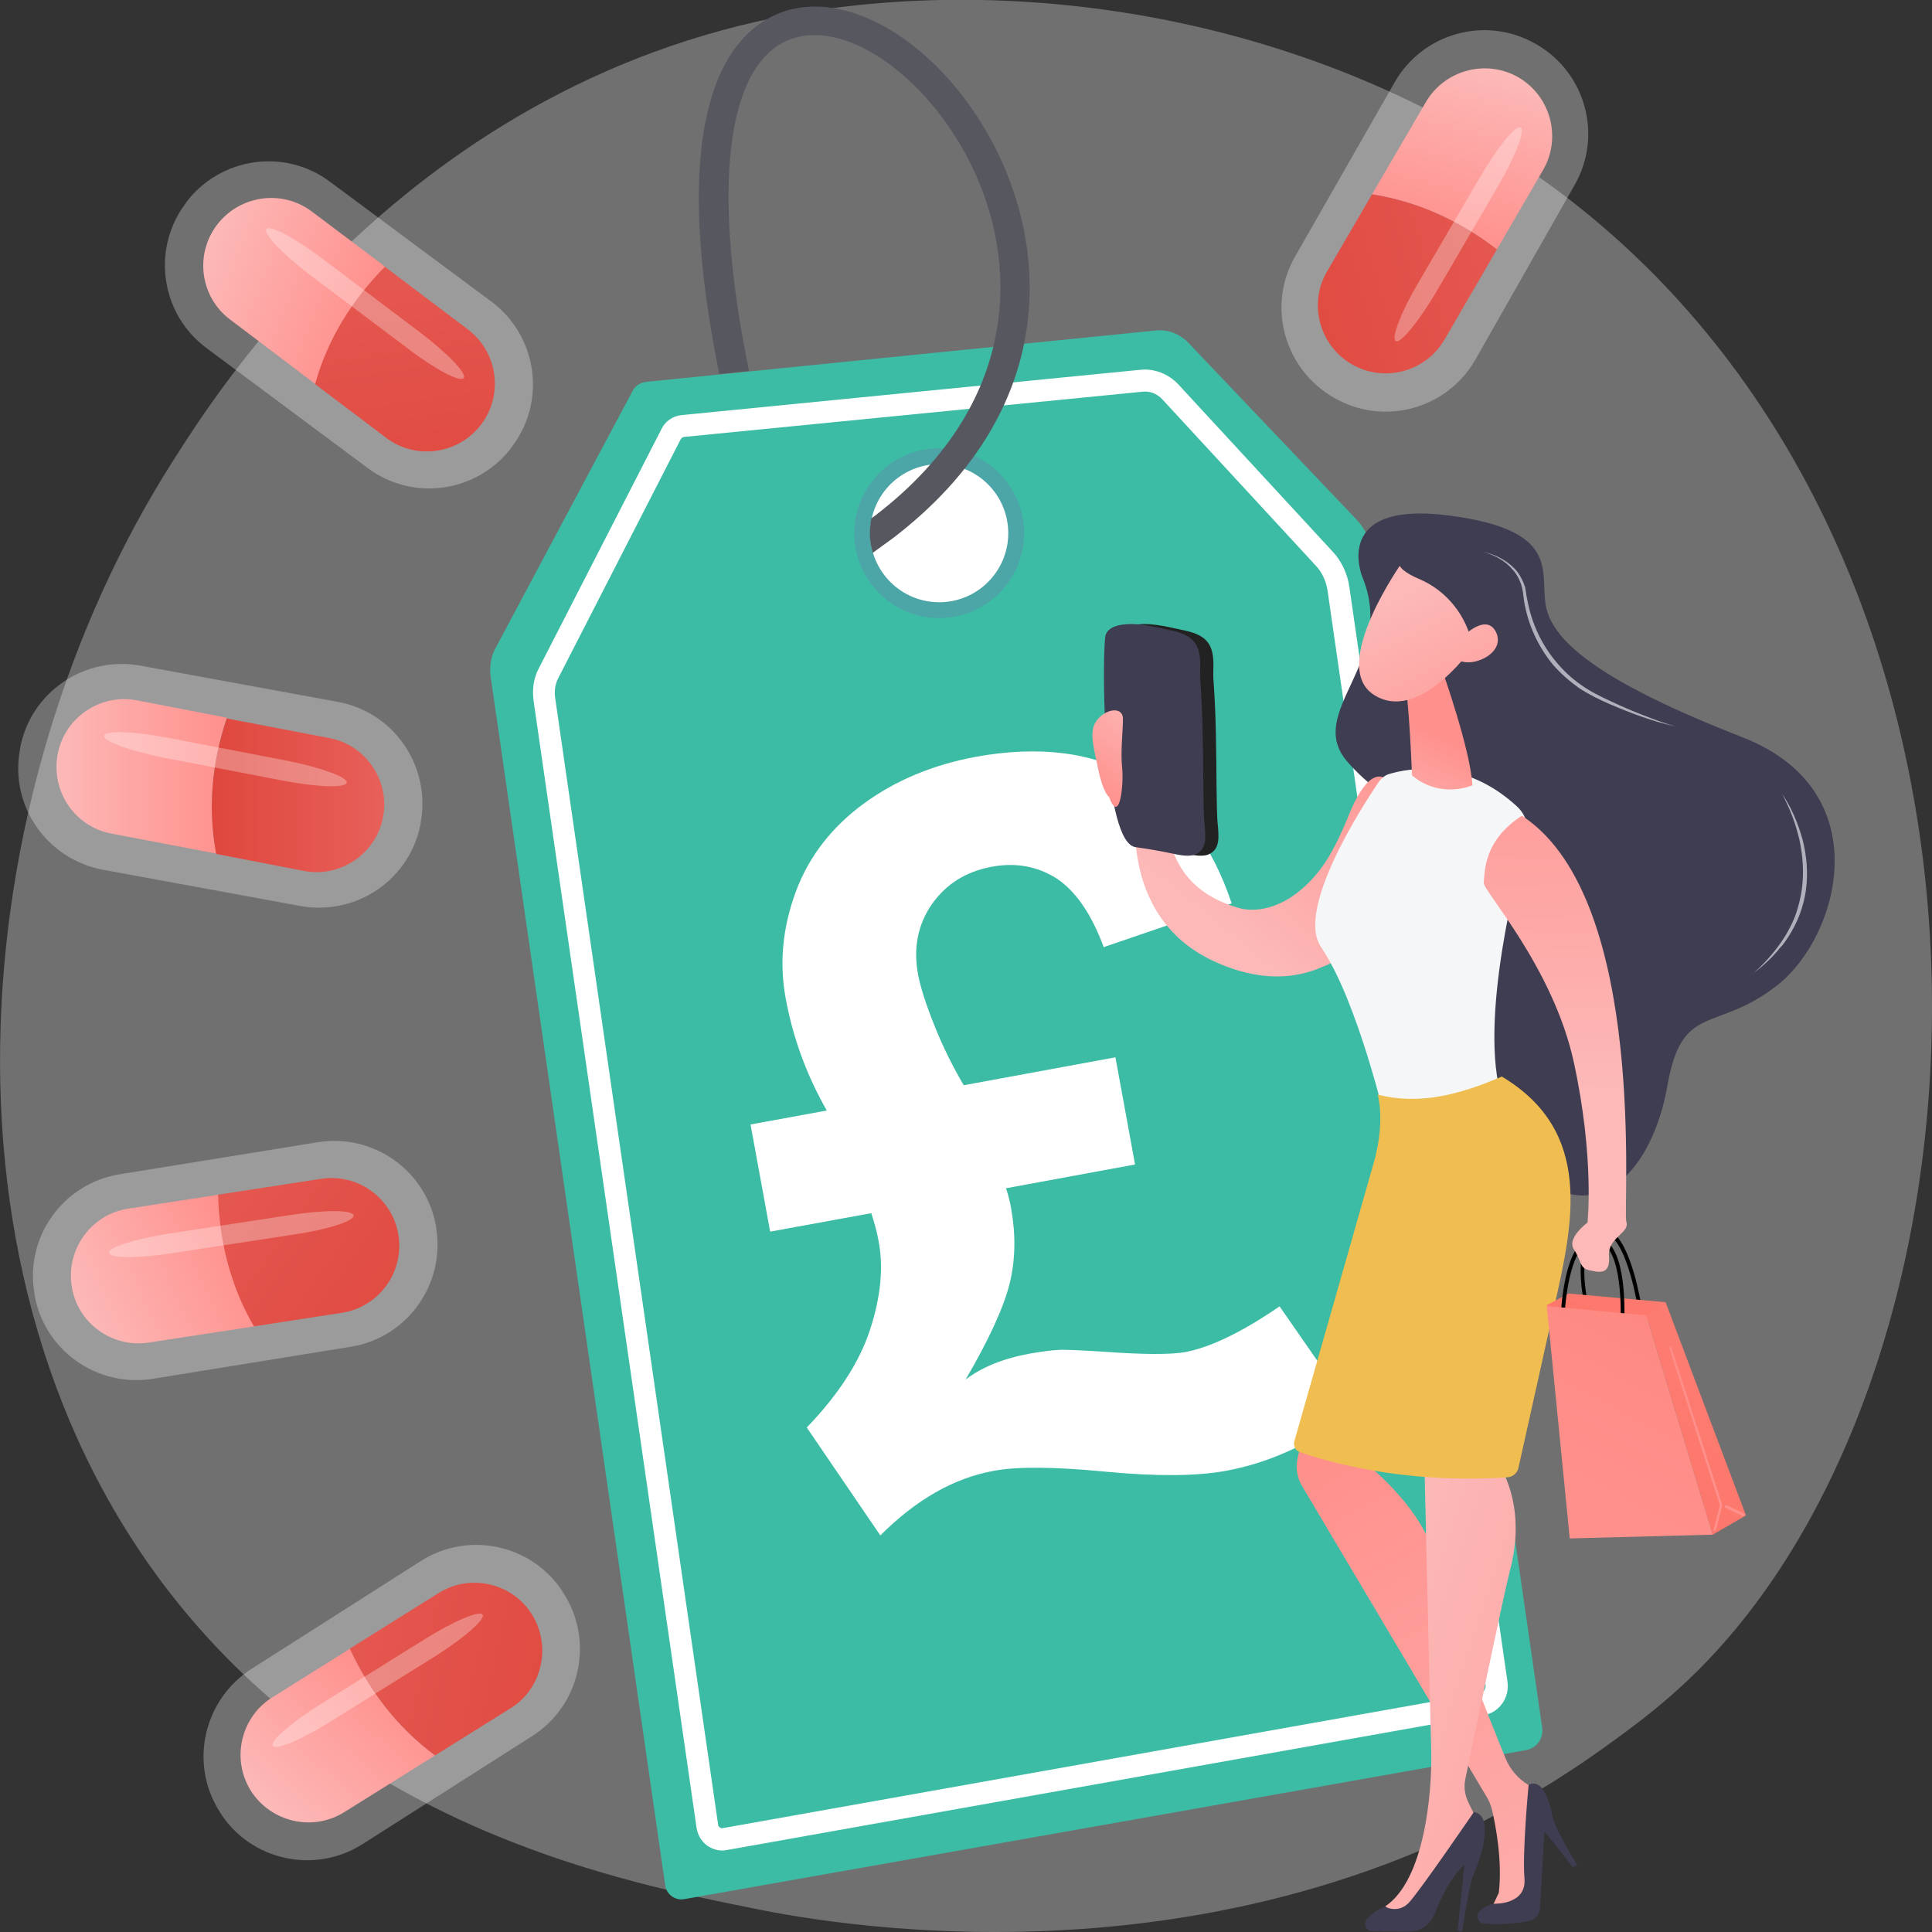 <?xml version="1.0" encoding="UTF-8"?> <svg xmlns="http://www.w3.org/2000/svg" xmlns:xlink="http://www.w3.org/1999/xlink" version="1.1" id="Layer_1" x="0px" y="0px" viewBox="0 0 512 512" style="enable-background:new 0 0 512 512;" xml:space="preserve"><rect x="0" y="0" width="512" height="512" fill="#333333" stroke="none"/> <style type="text/css"> .st0{opacity:0.3;fill:#FFFFFF;enable-background:new ;} .st1{fill:#3DBCA5;} .st2{fill:#FFFFFF;} .st3{fill:#4CA5A7;} .st4{fill:#575760;} .st5{fill:#3F3D51;} .st6{fill:url(#SVGID_1_);} .st7{fill:#F5F6F7;} .st8{fill:url(#SVGID_00000074428241705107892300000004421614757272588443_);} .st9{fill:url(#SVGID_00000070085193254183235380000015210796851390422191_);} .st10{fill:url(#SVGID_00000163031840778981015670000008195483437284641683_);} .st11{fill:url(#SVGID_00000023250435197572242590000006784406991701210022_);} .st12{fill:url(#SVGID_00000147900769923594500750000010688136605843845257_);} .st13{fill:#EFBD50;} .st14{fill:#222222;} .st15{fill:url(#SVGID_00000024692773712044847780000006769446900461104014_);} .st16{fill:#B0B0BC;} .st17{fill:url(#SVGID_00000103987179017541221490000007734389319639624860_);} .st18{fill:url(#SVGID_00000110448703399484624840000007437820713946583442_);} .st19{fill:url(#SVGID_00000132768287382751458430000006207425552540393101_);} .st20{fill:url(#SVGID_00000096049987988091246970000000496673867791666335_);} .st21{fill:url(#SVGID_00000023264515030423767620000003879246619391784864_);} .st22{fill:url(#SVGID_00000150824412258633399550000016059634003600492186_);} .st23{fill:url(#SVGID_00000031889534547097711150000009050790005268975777_);} .st24{fill:url(#SVGID_00000183962877240362583390000013708340517332344249_);} .st25{fill:url(#SVGID_00000055692491334192304150000007830181854082294943_);} .st26{fill:url(#SVGID_00000152953212473960988540000009200547952321547168_);} .st27{fill:url(#SVGID_00000079481626445126148480000008855139972779734932_);} .st28{fill:url(#SVGID_00000016062256937892635670000004314329296701026453_);} .st29{fill:url(#SVGID_00000101797564201320982830000007472069815681909930_);} .st30{fill:url(#SVGID_00000180351010745377635420000009639787794747601055_);} .st31{fill:url(#SVGID_00000028311470584277405240000002108922656604397229_);} .st32{fill:url(#SVGID_00000074402345242632463640000005680279181182287745_);} </style> <g id="a"> </g> <g id="b"> <path class="st0" d="M452.6,440c-10.5,11-20.5,18.1-28.3,23.7c-92.4,66-201.7,46.8-224.9,42c-34.3-6.9-100.6-20.3-148.6-76.5 c-72.5-84.9-61.2-218.7-5-307C56.1,106.2,110.5,16.5,221,2.1c66.9-8.7,144.8,8.8,201.3,55.9C540.8,156.9,532.3,356.5,452.6,440 L452.6,440z"></path> <path class="st1" d="M306.1,87.6l-134.9,13.6c-1.5,0.2-2.8,1-3.5,2.3l-36.4,68.3c-1.2,2.2-1.6,4.8-1.3,7.3l46.3,320.6 c0.4,2.4,2.6,4,5,3.6l223.1-39.5c2.8-0.5,4.7-3.1,4.3-5.9l-45-311.5c-0.5-3.2-1.9-6.3-4.2-8.7l-44.9-47.2 C312.4,88.4,309.3,87.2,306.1,87.6L306.1,87.6L306.1,87.6z"></path> <path class="st2" d="M399.5,445.7l-41.9-290.1c-0.5-3.6-2.1-7-4.6-9.6l-40.7-44.1c-2.6-2.8-6.4-4.3-10.1-3.9L180.7,110 c-2.3,0.2-4.4,1.6-5.4,3.7l-32.5,63.4c-1.4,2.6-1.8,5.6-1.4,8.6l43.2,298.7c0.3,1.9,1.3,3.6,2.8,4.7c1.2,0.8,2.5,1.3,3.9,1.3 c0.4,0,0.8,0,1.2-0.1l200.9-35.8C397.3,453.8,400.1,449.9,399.5,445.7L399.5,445.7L399.5,445.7z M190.3,483.5l-43.2-298.7 c-0.2-1.7,0-3.5,0.8-5l32.5-63.4c0.2-0.3,0.4-0.5,0.8-0.6L300.8,104l0,0l2-0.2c1.9-0.2,3.8,0.5,5.2,2l40.7,44.1 c1.7,1.8,2.7,4.1,3.1,6.5l41.9,290.1c0.1,1-0.5,2-1.4,2.2l-200.9,35.8c-0.2,0-0.4,0-0.6-0.2C190.5,484.1,190.3,483.9,190.3,483.5 L190.3,483.5L190.3,483.5z"></path> <circle class="st3" cx="248.9" cy="141.3" r="22.5"></circle> <circle class="st2" cx="248.9" cy="141.3" r="18.3"></circle> <path class="st4" d="M231.3,146.5c-0.9-2.9-1-5.9-0.4-9.1l1.2-0.9c39.7-30.5,38.2-69.7,23.5-96.2c-12.1-21.8-32.3-35-46.1-29.9 c-17.1,6.3-21,39.4-11,87.9l-7.9,0.8l0.1,0.4c-14.9-73,3.8-91.6,16.3-96.2c17.5-6.5,41.3,7.8,55.4,33.3 c16.1,29.3,17.9,72.5-25.6,105.9L231.3,146.5L231.3,146.5L231.3,146.5z"></path> <path class="st2" d="M339.1,346.2l19.5,28.1c-4.4,3.6-9.6,6.8-15.7,9.6c-6.1,2.9-12.1,4.8-18.1,5.9c-7.7,1.4-18.4,1.5-31.9,0.2 c-13.5-1.3-23.4-1.4-29.6-0.2c-10.5,1.9-20.5,7.6-30,17.1l-19.5-28.6c8.4-8.7,14-17.4,16.8-26c2.8-8.6,3.6-16.5,2.2-23.6 c-0.4-2.3-1.1-4.7-1.9-7.2l-26.8,4.9l-5.2-28.4l20.2-3.7c-5.4-9.5-9-19.4-10.9-29.8c-1.7-9.4-0.8-18.7,2.7-28.2 c3.5-9.4,9.6-17.2,18.1-23.4s18.3-10.2,29.4-12.3c16.9-3.1,31.2-1.3,42.8,5.4s20,17.8,25.2,33.4l-33.9,11.6 c-3.3-8.9-7.5-14.9-12.5-18.2c-5-3.2-10.8-4.3-17.2-3.1c-6.9,1.3-12.1,4.6-15.9,10c-3.7,5.4-4.9,11.6-3.6,18.6 c0.7,3.6,2.2,8.2,4.5,13.9c2.3,5.7,4.9,10.8,7.6,15.4l40.2-7.4l5.2,28.4l-34.2,6.3c0.6,1.8,1.1,3.7,1.4,5.6 c1.2,6.8,1.1,13.3-0.4,19.5c-1.5,6.2-5.4,14.8-11.7,25.6c4.3-3.3,10-5.6,17.1-6.9c3-0.5,5.7-0.9,8.2-1c1.2,0,4.9,0.1,11,0.5 c10.9,0.8,18.2,0.8,22,0.1C320.9,357,329.2,353,339.1,346.2L339.1,346.2L339.1,346.2z"></path> <g> <g> <path class="st5" d="M361,152.8c0,0-8.3-20.2,22.9-16.2s23.6,15.9,26,25c2.5,9.2,15.5,19.6,51.9,33.8s25.6,52.9,9.2,65.7 c-16.3,12.8-25.2,4.3-29.1,26.5c-3.8,22.2-19,40.1-37.9,21.4s-40.4-41-34.4-70.1c6-29.1-0.8-23.6-12.5-37 C345.5,188.6,370.4,175.6,361,152.8L361,152.8L361,152.8z"></path> <linearGradient id="SVGID_1_" gradientUnits="userSpaceOnUse" x1="316.161" y1="-2733.16" x2="364.051" y2="-2791.12" gradientTransform="matrix(1 0 0 1 0 2973.061)"> <stop offset="0" style="stop-color:#FCB9B8"></stop> <stop offset="1" style="stop-color:#FF908C"></stop> </linearGradient> <path class="st6" d="M368,207c-5-5-9.8,7-11,10.1c-3.2,7.6-6.6,14.5-13.5,19.7c-4.2,3.2-10,5.3-15.3,3.8 c-19.3-5.6-19.4-21.1-19.8-32.7c0.5-3.3-1.5-6.6-3.9-7.6c-2.8-1.2-3.8-4.1-3.8-4.1s-1.9,4.2,0.4,6.1c0.8,0.7,1,1.5,1,2.3 c-0.3-0.1-0.5-0.1-0.8-0.1c-5.8-0.7,0,7.6,0,7.6s-5.6,30.4,20.1,42.5c12.7,6,22.5,4.6,29.1,1.6c3.4-1.2,6.2-3.3,8.7-6 c1-1,1.5-1.7,1.5-1.7v-0.1C371,235.4,372.8,211.8,368,207L368,207L368,207z"></path> <path class="st7" d="M368.2,205.1c5.1-1.5,19.8-4.3,33.8,8.6c2.4,2.2,3.4,5.5,2.5,8.6c-3.8,13.9-13.7,54.8-5,72.5 c0,0-15.3,16.9-32.1,3.3c0,0-7.5-32.7-17.3-47.1c-6.8-9.9,10.8-37.2,15.3-43.8C366.1,206.2,367.1,205.4,368.2,205.1z"></path> <linearGradient id="SVGID_00000097462233426951104990000000195926210912127365_" gradientUnits="userSpaceOnUse" x1="-9042.432" y1="-1134.528" x2="-9038.382" y2="-1163.258" gradientTransform="matrix(0.96 0.279 -0.279 0.96 8735.68 3834.163)"> <stop offset="0" style="stop-color:#FCB9B8"></stop> <stop offset="1" style="stop-color:#FF908C"></stop> </linearGradient> <path style="fill:url(#SVGID_00000097462233426951104990000000195926210912127365_);" d="M382.2,177.6c0,0,7.5,21.1,8,30.5 c0,0-8.3,3.8-16-2.6c0,0-0.8-21.1-2-24.9L382.2,177.6L382.2,177.6L382.2,177.6z"></path> <linearGradient id="SVGID_00000163054964975382971980000002959179342670495158_" gradientUnits="userSpaceOnUse" x1="-9060.49" y1="-1196.132" x2="-9022.649" y2="-1152.622" gradientTransform="matrix(0.96 0.279 -0.279 0.96 8735.68 3834.163)"> <stop offset="0" style="stop-color:#FCB9B8"></stop> <stop offset="1" style="stop-color:#FF908C"></stop> </linearGradient> <path style="fill:url(#SVGID_00000163054964975382971980000002959179342670495158_);" d="M371.8,148.7c0,0-19.6,27.4-7.9,35.3 s25.6-11.5,25.6-11.5s4.5-15-0.2-20.1C384.6,147.4,371.8,148.7,371.8,148.7L371.8,148.7L371.8,148.7z"></path> <path class="st5" d="M396.1,148.5c-3.7-8.9-15.2-6.3-15.2-6.3s-9,2.1-10.2,6.2c-0.6,1.8,2,3.6,5.3,5c7.4,3.1,12.7,9.8,14.2,17.6 l0.4,1.8C390.4,172.8,399.8,157.4,396.1,148.5L396.1,148.5L396.1,148.5z"></path> <linearGradient id="SVGID_00000182511314356029681330000011778999960685249440_" gradientUnits="userSpaceOnUse" x1="-9051.04" y1="-1204.352" x2="-9013.19" y2="-1160.842" gradientTransform="matrix(0.96 0.279 -0.279 0.96 8735.68 3834.163)"> <stop offset="0" style="stop-color:#FCB9B8"></stop> <stop offset="1" style="stop-color:#FF908C"></stop> </linearGradient> <path style="fill:url(#SVGID_00000182511314356029681330000011778999960685249440_);" d="M385.8,170.5c0,0,7.6-8.8,10.6-3.1 c3,5.8-6.9,10.1-10.3,7.2L385.8,170.5L385.8,170.5L385.8,170.5z"></path> <linearGradient id="SVGID_00000015332685484043466850000011310668955663642028_" gradientUnits="userSpaceOnUse" x1="6967.482" y1="-2411.568" x2="7057.762" y2="-2570.938" gradientTransform="matrix(-1 -9.424522e-03 -9.424522e-03 1 7381.792 3025.527)"> <stop offset="0" style="stop-color:#FCB9B8"></stop> <stop offset="1" style="stop-color:#FF908C"></stop> </linearGradient> <path style="fill:url(#SVGID_00000015332685484043466850000011310668955663642028_);" d="M347.9,366.8c0.1,1.5-2.5,13.3-4,19.5 c-0.6,2.5-0.2,5.2,1.1,7.4l49.1,82.7c0.6,1,1,2.1,1.3,3.2c0.9,3.9,2.8,13.4,1.8,22l-2.5,5.3l11-2.5l2.4-29.5l-3.1-1.9 c-2.7-1.6-4.8-4.1-6-7c-4.4-10.8-15.5-38.3-18.3-51.7c-3.2-15.2-20.1-27.6-20.1-27.6l3-7L347.9,366.8L347.9,366.8L347.9,366.8z"></path> <path class="st5" d="M418,494.3c0,0-5.9-9.4-6.6-13.1c-0.7-3.7-2.6-10.1-6.3-8.2c0,0-1.7,17.8-1.1,24.8c0.6,7-7.9,6.7-7.9,6.7 s-2.3,0.3-4,2c-1.2,1.2-0.3,3.2,1.3,3.3c2.8,0.2,7.2,0.2,11.8-0.7c1.6-0.3,2.8-1.7,2.9-3.3l1.2-20.5l7.5,9.5L418,494.3L418,494.3 L418,494.3z"></path> <linearGradient id="SVGID_00000146470036754673126790000004957613743000193727_" gradientUnits="userSpaceOnUse" x1="7044.619" y1="-2521.692" x2="6909.589" y2="-2478.523" gradientTransform="matrix(-1 -9.424522e-03 -9.424522e-03 1 7381.792 3025.527)"> <stop offset="0" style="stop-color:#FCB9B8"></stop> <stop offset="1" style="stop-color:#FF908C"></stop> </linearGradient> <path style="fill:url(#SVGID_00000146470036754673126790000004957613743000193727_);" d="M377.3,379.9c0,0,1.7,74,2,84.5 c0.2,10.5-1.7,33.8-12.2,40.8l4.6,3.4c0,0,5.7-4.9,11.3-14.2c6.3-10.5,8.2-12.5,8.2-12.5l-2.1-4.3c-0.9-1.9-1.2-4-0.8-6 c2.3-11,9.9-47.7,11.9-55.6c2.5-9.3,2.6-21.8-5.9-32.2C385.9,373.5,377.3,379.9,377.3,379.9L377.3,379.9L377.3,379.9z"></path> <path class="st5" d="M387,511.9c0.3,0,0.6-0.2,0.6-0.5c0.4-2.5,1.8-12.4,3-14.9c1.4-2.9,5.8-15.3,0-16.3c0,0-14.5,21.2-17.3,24.1 c-2.8,2.9-6.3,1-6.3,1s-2.7,0.8-4.8,3.4c-1,1.2-0.1,3.1,1.5,3.1l9.8,0.1c2.8,0,5.4-1.7,6.5-4.3c1.7-4.3,4.7-10.6,8.1-13.4 l-1.8,17.1C386.3,511.6,386.6,511.9,387,511.9L387,511.9L387,511.9z"></path> <path class="st13" d="M365.1,290.1c0,0,2.2,7-1.2,18.6L343,382c-0.3,1.1,0.3,2.4,1.4,2.8c6.3,2.2,26.9,8.6,55.1,6.7 c1.4-0.1,2.6-1.1,2.9-2.5c1.9-8.4,8.2-36.9,9.5-42.7c5-22.3,10.5-46.4-13.9-61C386.8,290.1,376.3,292.9,365.1,290.1L365.1,290.1 L365.1,290.1z"></path> <g> <path class="st14" d="M322.4,224.4c0.7-1.5,0.5-3.5,0.4-5c-0.4-3.6-0.3-7.2-0.4-10.8c-0.1-9.4-0.1-18.7-0.8-28.1 c-0.2-2,0.1-4-0.1-6c-0.4-5.1-3.4-6.6-8.4-7.6c-4.2-0.9-8.8-2.1-13.1-1.2c-1.7,0.4-3.4,1.3-3.6,3.1c-0.9,7.2-0.6,54.4,8,55.7 c2.9,0.4,5.9,0.9,8.8,1.5c2.1,0.4,4.9,1.2,6.9,0.5C321.3,226,322,225.3,322.4,224.4L322.4,224.4L322.4,224.4z"></path> <path class="st5" d="M318.9,224.4c0.7-1.5,0.5-3.5,0.4-5c-0.4-3.6-0.3-7.2-0.4-10.8c-0.1-9.4-0.1-18.7-0.8-28.1 c-0.2-2,0.1-4-0.1-6c-0.4-5.1-3.4-6.6-8.4-7.6c-4.2-0.9-8.8-2.1-13.1-1.2c-1.7,0.4-3.4,1.3-3.6,3.1c-0.9,7.2-0.6,54.4,8,55.7 c2.9,0.4,5.9,0.9,8.8,1.5c2.1,0.4,4.9,1.2,6.9,0.5C317.9,226,318.5,225.3,318.9,224.4L318.9,224.4L318.9,224.4z"></path> </g> <linearGradient id="SVGID_00000112610405063877775110000009897482374879718820_" gradientUnits="userSpaceOnUse" x1="305.072" y1="-2785.18" x2="288.102" y2="-2764.32" gradientTransform="matrix(1 0 0 1 0 2973.061)"> <stop offset="0" style="stop-color:#FCB9B8"></stop> <stop offset="1" style="stop-color:#FF908C"></stop> </linearGradient> <path style="fill:url(#SVGID_00000112610405063877775110000009897482374879718820_);" d="M293.9,211.2c0,0-1.6-1.1-2.9-7.5 c-1.3-6.4-2.6-10.3,0-13.2s6.6-3.1,6.6,0s-0.7,8.8-0.2,13.2C297.8,208.2,296.7,218.7,293.9,211.2z"></path> <path class="st16" d="M393.2,146.3c3,0.6,5.9,2.1,8.1,4.3c1.1,1.1,1.9,2.5,2.5,4l0.4,1.1l0.2,1.2c0.1,0.8,0.2,1.5,0.4,2.3 c1.1,5.9,3.7,11.6,7.6,16.2c1.9,2.3,4.1,4.4,6.6,6.1c2.5,1.8,5.2,3.1,8,4.4c2.8,1.3,5.5,2.5,8.4,3.6c2.8,1.1,5.7,2.2,8.6,3 c-6-1.3-11.8-3.5-17.4-5.9c-2.8-1.2-5.6-2.6-8.2-4.3c-2.5-1.8-4.9-3.9-6.9-6.2c-3.9-4.8-6.6-10.6-7.6-16.8 c-0.1-0.8-0.2-1.6-0.3-2.3l-0.2-1.1l-0.3-1.1c-0.5-1.4-1.2-2.7-2.2-3.8C398.9,148.6,396.1,147.1,393.2,146.3L393.2,146.3 L393.2,146.3z"></path> <path class="st16" d="M472.3,210.4c2.5,3.7,4.2,7.8,5.4,12.1c1.1,4.3,1.5,8.8,0.9,13.3c-0.6,4.4-2.2,8.7-4.7,12.5 c-0.6,0.9-1.2,1.9-2,2.7c-0.4,0.4-0.7,0.9-1.1,1.3l-1.1,1.2c-0.7,0.8-1.6,1.5-2.4,2.3c-0.8,0.7-1.7,1.4-2.6,2.1 c3.3-2.9,6.2-6.3,8.5-10c1.1-1.9,2.1-3.8,2.8-5.9c0.7-2.1,1.2-4.2,1.5-6.3c0.6-4.3,0.3-8.7-0.6-13c-0.5-2.1-1.1-4.2-1.9-6.3 C474.3,214.4,473.3,212.4,472.3,210.4L472.3,210.4L472.3,210.4z"></path> </g> <g> <path d="M434.5,346.8c-0.2,0-0.5-0.2-0.5-0.4c0-0.2-2.6-16.3-7.6-19.1c-0.8-0.5-1.6-0.5-2.4-0.2c-6.7,2.6-3.3,17.9-3.2,18 c0.1,0.3-0.1,0.5-0.4,0.6c-0.3,0.1-0.5-0.1-0.6-0.4c-0.1-0.7-3.6-16.2,3.8-19.2c1.1-0.5,2.2-0.4,3.3,0.2c5.4,3.1,8,19.2,8.1,19.9 C435.1,346.5,434.9,346.7,434.5,346.8L434.5,346.8L434.5,346.8z"></path> <linearGradient id="SVGID_00000098221204292485866940000017785011675783584175_" gradientUnits="userSpaceOnUse" x1="448.326" y1="-2705.662" x2="417.456" y2="-2599.182" gradientTransform="matrix(1 0 0 1 0 2973.061)"> <stop offset="0" style="stop-color:#FF908C"></stop> <stop offset="1" style="stop-color:#FC7062"></stop> </linearGradient> <polygon style="fill:url(#SVGID_00000098221204292485866940000017785011675783584175_);" points="441.4,345.1 415.7,342.8 409.9,345.9 414.8,352.1 438.4,349.7 "></polygon> <linearGradient id="SVGID_00000113351480239907972370000005264831194322076854_" gradientUnits="userSpaceOnUse" x1="541.671" y1="-2705.19" x2="406.841" y2="-2548.31" gradientTransform="matrix(1 0 0 1 0 2973.061)"> <stop offset="0" style="stop-color:#FF908C"></stop> <stop offset="1" style="stop-color:#FC7062"></stop> </linearGradient> <polygon style="fill:url(#SVGID_00000113351480239907972370000005264831194322076854_);" points="453.9,406.7 462.7,401.6 441.4,345.1 436.3,348.6 "></polygon> <path d="M429.9,352.9L429.9,352.9c-0.3,0-0.5-0.3-0.5-0.5c0-0.2,1.1-16.5-3.5-21.9c-0.9-1-1.9-1.5-3-1.6 c-1.1-0.1-2.1,0.3-3.1,1.2c-5,4.7-5.3,20.9-5.3,21c0,0.3-0.2,0.5-0.5,0.5l0,0c-0.3,0-0.5-0.2-0.5-0.5c0-0.7,0.3-16.8,5.6-21.8 c1.1-1,2.4-1.5,3.8-1.5c1.4,0.1,2.7,0.7,3.7,1.9c5,5.7,3.8,22.4,3.7,22.6C430.4,352.7,430.2,352.9,429.9,352.9L429.9,352.9 L429.9,352.9z"></path> <linearGradient id="SVGID_00000163060928487493185100000003365664350796798392_" gradientUnits="userSpaceOnUse" x1="421.341" y1="-2576.32" x2="525.931" y2="-2777.94" gradientTransform="matrix(1 0 0 1 0 2973.061)"> <stop offset="0" style="stop-color:#FF908C"></stop> <stop offset="1" style="stop-color:#FC7062"></stop> </linearGradient> <polygon style="fill:url(#SVGID_00000163060928487493185100000003365664350796798392_);" points="409.9,346.1 436.3,348.6 453.9,406.7 416,407.7 "></polygon> <linearGradient id="SVGID_00000176000713307062082540000007325512263928398222_" gradientUnits="userSpaceOnUse" x1="448.25" y1="-2591.171" x2="511.88" y2="-2704.581" gradientTransform="matrix(1 0 0 1 0 2973.061)"> <stop offset="0" style="stop-color:#FF908C"></stop> <stop offset="1" style="stop-color:#FC7062"></stop> </linearGradient> <path style="fill:url(#SVGID_00000176000713307062082540000007325512263928398222_);" d="M454.4,405.8 C454.4,405.8,454.3,405.8,454.4,405.8c-0.3-0.1-0.4-0.2-0.3-0.4l1.7-6.5l-13.4-41.5c-0.1-0.2,0-0.4,0.2-0.4s0.4,0,0.4,0.2 l13.4,41.6c0,0.1,0,0.1,0,0.2l-1.7,6.6C454.7,405.7,454.5,405.8,454.4,405.8L454.4,405.8L454.4,405.8z"></path> <linearGradient id="SVGID_00000026869591965303884480000014773376365481970589_" gradientUnits="userSpaceOnUse" x1="464.865" y1="-2581.854" x2="528.495" y2="-2695.263" gradientTransform="matrix(1 0 0 1 0 2973.061)"> <stop offset="0" style="stop-color:#FF908C"></stop> <stop offset="1" style="stop-color:#FC7062"></stop> </linearGradient> <path style="fill:url(#SVGID_00000026869591965303884480000014773376365481970589_);" d="M462,401.8c0,0-0.1,0-0.1,0l-4.6-2.2 c-0.2-0.1-0.2-0.3-0.2-0.5c0.1-0.2,0.3-0.2,0.5-0.2l4.6,2.2c0.2,0.1,0.2,0.3,0.2,0.5C462.3,401.7,462.2,401.8,462,401.8z"></path> </g> <linearGradient id="SVGID_00000049220851126462193330000001774478772091020928_" gradientUnits="userSpaceOnUse" x1="108.48" y1="-2572.685" x2="97.48" y2="-2685.815" gradientTransform="matrix(0.997 7.776310e-02 -7.776310e-02 0.997 104.265 2845.518)"> <stop offset="0" style="stop-color:#FCB9B8"></stop> <stop offset="1" style="stop-color:#FF908C"></stop> </linearGradient> <path style="fill:url(#SVGID_00000049220851126462193330000001774478772091020928_);" d="M393.2,233.9 c-0.3,2.1,18.4,22.3,23.9,47.7s3.6,42.4,3.6,42.4s-5.6,4.1-3.6,7.1s1.5,5,4,5.5c2.6,0.6,5.7,1.4,5.3-3.7c-0.4-5,5.6-6.1,4.6-9.1 c-1-3,5.8-85-27.2-107.3c-0.2-0.1-0.3-0.2-0.5-0.3C393.2,222.7,393.5,230.9,393.2,233.9L393.2,233.9L393.2,233.9z"></path> </g> <path class="st0" d="M343.2,68l26.4-46.2c7.5-13.1,24.2-17.7,37.3-10.2l0.2,0.1c13.1,7.5,17.7,24.2,10.2,37.3L391,95.3 c-7.5,13.1-24.2,17.7-37.3,10.2l-0.2-0.1C340.3,97.8,335.7,81.1,343.2,68z"></path> <g> <linearGradient id="SVGID_00000062908701942863394850000013968508900173101754_" gradientUnits="userSpaceOnUse" x1="-1131.955" y1="-1203.316" x2="-1085.749" y2="-1203.316" gradientTransform="matrix(-0.25 0.968 -0.968 -0.25 -1053.345 813.389)"> <stop offset="0" style="stop-color:#FCB9B8"></stop> <stop offset="1" style="stop-color:#FF908C"></stop> </linearGradient> <path style="fill:url(#SVGID_00000062908701942863394850000013968508900173101754_);" d="M377.9,27l-14.3,24.5 c12.2,1.9,23.4,7.1,33.1,14.6l12.2-21c5-8.5,2.1-19.6-6.5-24.6l0,0C393.9,15.6,382.9,18.5,377.9,27z"></path> <linearGradient id="SVGID_00000001635272611362459100000018258153677215570570_" gradientUnits="userSpaceOnUse" x1="1093.15" y1="4361.048" x2="1169.88" y2="4435.618" gradientTransform="matrix(0.504 -0.864 0.864 0.504 -3988.272 -1167.868)"> <stop offset="0" style="stop-color:#DF473D"></stop> <stop offset="1" style="stop-color:#E7605A"></stop> </linearGradient> <path style="fill:url(#SVGID_00000001635272611362459100000018258153677215570570_);" d="M363.6,51.5l-11.9,20.4 c-5,8.5-2.1,19.6,6.5,24.6l0,0c8.5,5,19.6,2.1,24.6-6.5l13.9-23.9C387,58.6,375.8,53.4,363.6,51.5L363.6,51.5L363.6,51.5z"></path> </g> <path class="st0" d="M369.9,90.4c1.3,0.7,6-5.1,10.7-13l16.3-27.9c4.6-7.9,7.4-15,6.1-15.7h0c-1.3-0.8-6,5.1-10.7,13L376,74.7 C371.3,82.6,368.6,89.7,369.9,90.4L369.9,90.4L369.9,90.4z"></path> <path class="st0" d="M49.1,54l0.1-0.2c9-12.1,26.2-14.7,38.3-5.6l42.7,31.7c12.1,9,14.7,26.2,5.6,38.3l-0.1,0.2 c-9,12.1-26.2,14.7-38.3,5.6L54.8,92.3C42.6,83.3,40.1,66.1,49.1,54z"></path> <linearGradient id="SVGID_00000134207443920467346310000003874604354772374412_" gradientUnits="userSpaceOnUse" x1="-329.813" y1="-2680.415" x2="-283.62" y2="-2680.415" gradientTransform="matrix(0.932 0.364 -0.364 0.932 -613.486 2684.068)"> <stop offset="0" style="stop-color:#FCB9B8"></stop> <stop offset="1" style="stop-color:#FF908C"></stop> </linearGradient> <path style="fill:url(#SVGID_00000134207443920467346310000003874604354772374412_);" d="M61,84.7l22.6,17.1 c3.3-11.9,9.8-22.3,18.5-31.1L82.7,56.1c-7.9-6-19.2-4.4-25.2,3.5l0,0C51.5,67.5,53.1,78.8,61,84.7L61,84.7L61,84.7z"></path> <linearGradient id="SVGID_00000044872680257047738570000010391732920307466380_" gradientUnits="userSpaceOnUse" x1="723.297" y1="6001.118" x2="800.027" y2="6075.688" gradientTransform="matrix(-0.797 -0.603 0.603 -0.797 -2930.715 5361.694)"> <stop offset="0" style="stop-color:#DF473D"></stop> <stop offset="1" style="stop-color:#E7605A"></stop> </linearGradient> <path style="fill:url(#SVGID_00000044872680257047738570000010391732920307466380_);" d="M83.5,101.8l18.8,14.2 c7.9,6,19.2,4.4,25.2-3.5l0,0c6-7.9,4.4-19.2-3.5-25.2L102,70.7C93.3,79.5,86.8,89.9,83.5,101.8L83.5,101.8L83.5,101.8z"></path> <path class="st0" d="M122.9,100.2c0.9-1.2-4.3-6.6-11.7-12.2L85.5,68.6c-7.3-5.5-14-9.1-14.9-7.9v0c-0.9,1.2,4.3,6.6,11.6,12.2 L108,92.3C115.3,97.9,122,101.4,122.9,100.2L122.9,100.2L122.9,100.2L122.9,100.2z"></path> <g> <path class="st0" d="M5.3,198.6l0-0.2c2.7-14.9,17-24.7,31.9-22l52.3,9.6c14.9,2.7,24.7,17,22,31.9l0,0.2 c-2.7,14.9-17,24.7-31.9,22l-52.3-9.6C12.4,227.7,2.5,213.5,5.3,198.6z"></path> <g> <linearGradient id="SVGID_00000010303382263381967480000017502845001738513025_" gradientUnits="userSpaceOnUse" x1="14.929" y1="307.14" x2="60.11" y2="307.14" gradientTransform="matrix(1 0 0 -1 0 512.929)"> <stop offset="0" style="stop-color:#FCB9B8"></stop> <stop offset="1" style="stop-color:#FF908C"></stop> </linearGradient> <path style="fill:url(#SVGID_00000010303382263381967480000017502845001738513025_);" d="M29.5,220.9l27.8,5.3 c-2.3-12.1-1.1-24.4,2.8-36l-23.8-4.6c-9.7-1.9-19.2,4.6-21,14.2l0,0C13.4,209.6,19.8,219.1,29.5,220.9 C29.5,220.9,29.5,220.9,29.5,220.9z"></path> <linearGradient id="SVGID_00000150799394018809937920000015912715460350855586_" gradientUnits="userSpaceOnUse" x1="56.137" y1="210.631" x2="101.841" y2="210.631"> <stop offset="0" style="stop-color:#DF473D"></stop> <stop offset="1" style="stop-color:#E7605A"></stop> </linearGradient> <path style="fill:url(#SVGID_00000150799394018809937920000015912715460350855586_);" d="M57.3,226.3l23.2,4.5 c9.7,1.9,19.2-4.6,21-14.2l0,0c1.9-9.7-4.6-19.2-14.2-21l-27.2-5.2C56.2,201.9,55,214.1,57.3,226.3L57.3,226.3z"></path> </g> <path class="st0" d="M91.9,207.4c0.3-1.4-6.8-4-15.8-5.8l-31.7-6.1c-9-1.7-16.5-2-16.8-0.5v0c-0.3,1.4,6.8,4,15.8,5.8l31.7,6.1 C84.1,208.6,91.6,208.9,91.9,207.4L91.9,207.4z"></path> </g> <path class="st0" d="M66.6,442.3l44.9-28.6c12.7-8.1,29.7-4.4,37.8,8.4l0.1,0.2c8.1,12.7,4.4,29.7-8.4,37.8l-44.9,28.6 c-12.7,8.1-29.7,4.4-37.8-8.4l-0.1-0.2C50.1,467.4,53.9,450.5,66.6,442.3z"></path> <g> <linearGradient id="SVGID_00000083048476441269417480000011203828303167161787_" gradientUnits="userSpaceOnUse" x1="1322.466" y1="-2122.354" x2="1368.663" y2="-2122.354" gradientTransform="matrix(0.672 -0.741 0.741 0.672 756.296 2885.917)"> <stop offset="0" style="stop-color:#FCB9B8"></stop> <stop offset="1" style="stop-color:#FF908C"></stop> </linearGradient> <path style="fill:url(#SVGID_00000083048476441269417480000011203828303167161787_);" d="M91.3,480.2l24-15 c-9.9-7.3-17.4-17.1-22.5-28.3l-20.6,12.9c-8.4,5.2-11,16.4-5.7,24.8l0,0C71.8,482.9,82.9,485.5,91.3,480.2L91.3,480.2L91.3,480.2 z"></path> <linearGradient id="SVGID_00000150816999016569422690000002335035856024114592_" gradientUnits="userSpaceOnUse" x1="-1018.227" y1="5913.532" x2="-941.497" y2="5988.092" gradientTransform="matrix(-0.848 0.53 -0.53 -0.848 2431.685 6005.557)"> <stop offset="0" style="stop-color:#DF473D"></stop> <stop offset="1" style="stop-color:#E7605A"></stop> </linearGradient> <path style="fill:url(#SVGID_00000150816999016569422690000002335035856024114592_);" d="M115.3,465.2l20-12.5 c8.4-5.2,10.9-16.4,5.7-24.8l0,0c-5.2-8.4-16.4-11-24.8-5.7l-23.5,14.7C97.9,448.1,105.4,457.9,115.3,465.2L115.3,465.2 L115.3,465.2z"></path> </g> <path class="st0" d="M127.9,427.9c-0.8-1.2-7.7,1.7-15.5,6.6l-27.4,17.1c-7.8,4.9-13.5,9.8-12.7,11.1v0c0.8,1.2,7.7-1.7,15.5-6.6 l27.4-17.1C123,434.1,128.7,429.1,127.9,427.9L127.9,427.9C127.9,427.9,127.9,427.9,127.9,427.9z"></path> <path class="st0" d="M31.7,311.2l52.5-8.5c14.9-2.4,29,7.7,31.4,22.6l0,0.2c2.4,14.9-7.7,29-22.6,31.4l-52.5,8.5 c-14.9,2.4-29-7.7-31.4-22.6l0-0.2C6.6,327.7,16.8,313.6,31.7,311.2z"></path> <g> <linearGradient id="SVGID_00000031201772570572956770000008418530421002085545_" gradientUnits="userSpaceOnUse" x1="612.474" y1="-2234.612" x2="658.668" y2="-2234.612" gradientTransform="matrix(0.91 -0.415 0.415 0.91 391.414 2636.06)"> <stop offset="0" style="stop-color:#FCB9B8"></stop> <stop offset="1" style="stop-color:#FF908C"></stop> </linearGradient> <path style="fill:url(#SVGID_00000031201772570572956770000008418530421002085545_);" d="M39.4,355.8l28-4.3 c-6.2-10.6-9.2-22.6-9.4-34.9l-24,3.7c-9.8,1.5-16.5,10.7-15,20.5l0,0C20.4,350.5,29.6,357.3,39.4,355.8L39.4,355.8L39.4,355.8z"></path> <linearGradient id="SVGID_00000103963319657606381550000011970180265228251823_" gradientUnits="userSpaceOnUse" x1="-304.639" y1="5828.44" x2="-227.909" y2="5902.999" gradientTransform="matrix(-0.989 0.151 -0.151 -0.989 696.656 6163.909)"> <stop offset="0" style="stop-color:#DF473D"></stop> <stop offset="1" style="stop-color:#E7605A"></stop> </linearGradient> <path style="fill:url(#SVGID_00000103963319657606381550000011970180265228251823_);" d="M67.3,351.5l23.3-3.6 c9.8-1.5,16.5-10.7,15-20.5l0,0c-1.5-9.8-10.7-16.5-20.5-15l-27.3,4.2C58.1,328.9,61.1,340.9,67.3,351.5L67.3,351.5L67.3,351.5z"></path> </g> <path class="st0" d="M93.7,322.1c-0.2-1.5-7.8-1.5-16.8-0.1l-32,4.9c-9.1,1.4-16.3,3.7-16,5.1v0c0.2,1.5,7.8,1.5,16.8,0.1l31.9-4.9 C86.7,325.9,93.9,323.6,93.7,322.1L93.7,322.1C93.6,322.1,93.6,322.1,93.7,322.1z"></path> </g> </svg> 